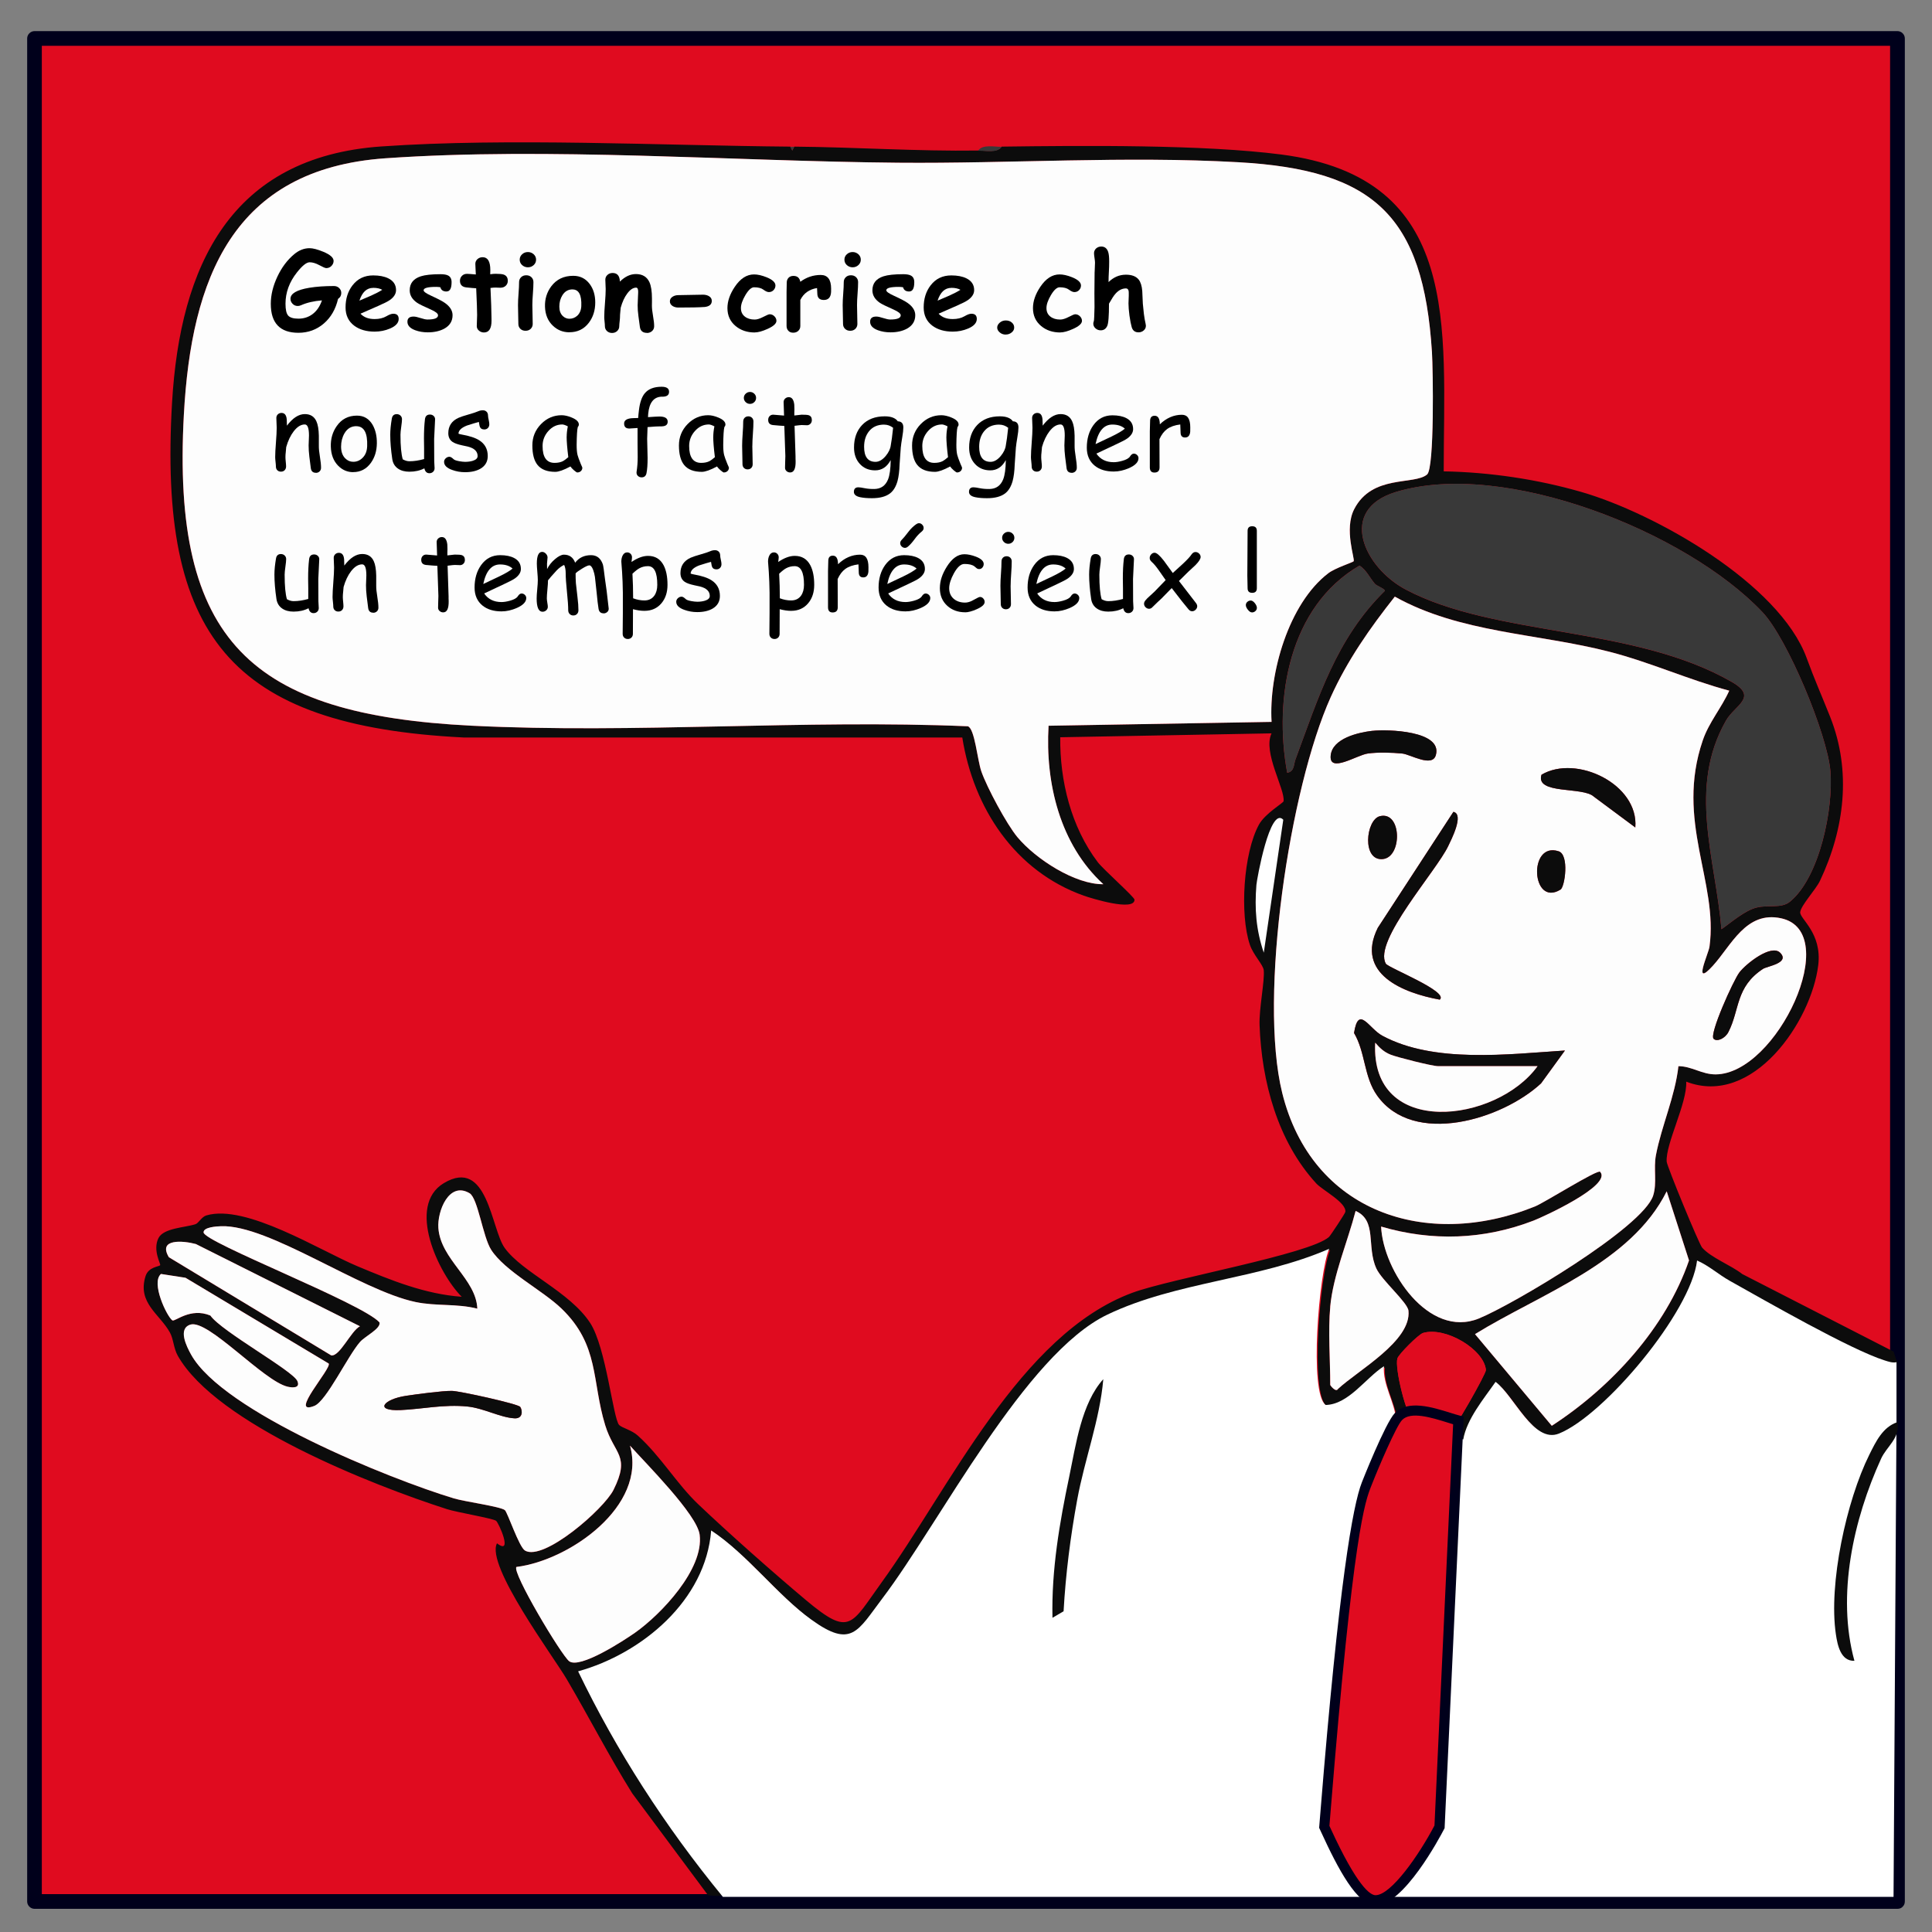 <?xml version="1.0" encoding="UTF-8"?>
<svg id="Calque_1" xmlns="http://www.w3.org/2000/svg" version="1.1" viewBox="0 0 431 431">
  <rect x="0" y="0" width="431" height="431" fill="#808080" stroke="none"/>
  <!-- Generator: Adobe Illustrator 29.8.1, SVG Export Plug-In . SVG Version: 2.1.1 Build 2)  -->
  <rect x="7.7" y="8.58" width="415.61" height="415.61" fill="#e00b1f"/>
  <path d="M423.3,422.55h-11.11c-4.35,0-8.7,0-13.05,0-5.73,0-11.46,0-17.19,0h-44.73c-8.8,0-17.6,0-26.4,0-9.39,0-18.78,0-28.17,0-9.86,0-19.73,0-29.59,0s-20.12,0-30.19,0-20.3,0-30.45,0-19.93,0-29.89,0h-28.99c-9.09,0-18.18,0-27.27,0-8.4,0-16.8,0-25.2,0-7.45,0-14.89,0-22.34,0H13.91c-1.84,0-3.69,0-5.53,0h-.69l1.64,1.64V40.54c0-5.03,0-10.06,0-15.09V8.58l-1.64,1.64h41.35c6.96,0,13.93,0,20.89,0h353.36l-1.64-1.64v62.24c0,7.95,0,15.89,0,23.84,0,8.8,0,17.6,0,26.4v303.12c0,2.11,3.29,2.12,3.29,0v-11.11c0-4.35,0-8.7,0-13.05,0-5.73,0-11.46,0-17.19,0-6.96,0-13.93,0-20.89v-23.84c0-8.8,0-17.6,0-26.4,0-9.39,0-18.78,0-28.17,0-9.86,0-19.73,0-29.59v-90.53c0-9.66,0-19.33,0-28.99V59.62c0-6.36,0-12.72,0-19.08V8.58c0-.89-.75-1.64-1.64-1.64h-11.11c-4.35,0-8.7,0-13.05,0h-146.08c-10.06,0-20.12,0-30.19,0H81.07c-7.45,0-14.89,0-22.34,0-6.36,0-12.72,0-19.08,0-5.03,0-10.06,0-15.09,0h-10.64c-1.84,0-3.69,0-5.53,0h-.69c-.89,0-1.64.75-1.64,1.64v415.61c0,.89.75,1.64,1.64,1.64h2.89c2.74,0,5.48,0,8.23,0h13.05c5.73,0,11.46,0,17.19,0,6.96,0,13.93,0,20.89,0,7.95,0,15.89,0,23.84,0h26.4c9.39,0,18.78,0,28.17,0,9.86,0,19.73,0,29.59,0s20.12,0,30.19,0h30.45c9.96,0,19.93,0,29.89,0,9.66,0,19.33,0,28.99,0,9.09,0,18.18,0,27.27,0,8.4,0,16.8,0,25.2,0,7.45,0,14.89,0,22.34,0,6.36,0,12.72,0,19.08,0h31.95c2.11,0,2.12-3.29,0-3.29Z" fill="#00001b"/>
  <path d="M311.63,316.85c-.22-3.69-3.03-7.8-2.67-11.81-4.14,2.66-7.85,8.51-13,8.65-3.74-2.64-1.52-29.5.78-34.84-15.58,6.82-34.12,7.33-49.46,14.67-18.42,8.82-37.4,46.43-50.18,63.27-5.57,7.35-6.88,11.27-15.84,4.82-7.63-5.48-14.34-14.62-22.39-19.93-1.21,15.65-15.47,27.47-29.68,31.43,8.56,17.75,19.31,34.48,32.29,49.31-.52.86-2.48.4-3.49.43l-16.94-22.77c-5.19-8.32-9.67-17.06-14.64-25.51-2.94-5.01-18.11-25.39-15.54-30.28,3.67,2.82.38-4.62-.21-5.03-.79-.55-8.77-1.89-10.94-2.59-16.59-5.33-51.41-18.99-60.05-34.21-.96-1.7-.95-3.73-1.77-5.21-2.29-4.13-7.31-6.59-5.43-12.57.66-2.08,3.02-2.09,3.26-2.44.18-.25-1.72-3.35-.38-6.04,1.13-2.26,5.94-2.34,8.25-3.1.71-.23,1.36-1.63,2.41-1.95,8.79-2.65,25.4,7.84,33.71,11.32,7.5,3.14,15.09,6.23,23.28,6.82-5.2-5.21-12.36-20.33-3.99-25.35,9.82-5.88,10.53,10.24,13.58,14.46,3.97,5.5,14.48,9.72,19.06,16.72,3.56,5.44,5.12,21.36,6.47,22.77.63.65,2.79,1.12,4.17,2.37,5.14,4.64,8.68,10.76,13.48,15.32,6.82,6.49,16.78,15.3,24.01,21.37,9.91,8.31,10.03,5.55,16.95-4.02,15.09-20.86,30.79-55.27,55.9-64.54,8.56-3.16,39.6-8.6,43.85-12.45.33-.3,3.59-5.24,3.64-5.57.33-2.07-5.1-4.86-6.47-6.35-8.63-9.38-12.21-22.76-12.66-35.34-.13-3.75,1.17-9.82.93-12.25-.12-1.21-2.33-3.4-3.09-5.66-2.3-6.81-1.45-20.49,2.03-26.83,1.35-2.45,5.43-4.82,5.48-5.19.4-2.63-4.69-10.91-2.68-15.15l-47.14.87c-.1,9.74,2.42,20,8.37,27.86,1.23,1.62,8.19,7.78,8.2,8.37.02,2.7-9.7-.32-11.31-.89-15.38-5.47-24.62-19.56-27.11-35.29h-111.27c-52.21-2.62-68.05-22.81-65.02-74.69,1.78-30.52,13.05-54.82,46.69-57.16,28.37-1.97,62.33-.21,91.24.04l.44.86.44-.86c13.65.12,27.42,1.06,41.02.87,1.65-.02,4.29.59,5.24-.87,17.96-.24,45.04-.49,62.39,1.76,40.45,5.24,36.21,38.49,36.23,70.68,10.26.19,20.9,1.76,30.74,4.61,16.33,4.72,44.14,20.38,50.23,37.04,1.76,4.82,3.37,8.42,5.23,13.1,4.83,12.14,3.21,25.04-2.27,36.61-.9,1.9-4.26,5.49-4.4,6.98s4.91,4.6,4.02,11.84c-1.54,12.59-14.63,31.71-29.45,25.97.24,4.78-4.63,13.87-4.36,17.85.07,1.03,7.22,18.4,7.91,19.18,2.01,2.27,6.49,3.94,8.95,5.89l33.75,17.3.87,2.61c-.97.18-1.75-.12-2.65-.4-7.59-2.39-26.71-13.37-34.59-17.78-2.48-1.39-4.64-3.37-7.26-4.51-1.35,11.5-20.71,34.56-30.82,38.61-5.67,2.27-10-8.46-14.13-11.54-2.57,3.7-6.45,8.32-7.21,12.85M323.86,323.03c-2.91-1.01-8.19-4.01-10.45-.89M318.36,105.85c1.66-1.4,1.32-23.48,1.08-27.28-1.92-30.44-12.94-40.67-43.16-42.37-25.36-1.43-50.8.33-75.96.11-36.61-.32-78.07-3.53-114.37-.99-34.09,2.39-43.29,26.9-44.94,57.17-2.76,50.66,14.98,66.96,64.19,69.41,36.4,1.81,74.16-1.44,110.71.13,1.54.51,2.12,7.54,3.01,10.08,1.24,3.56,5.63,11.75,8.04,14.65,4.12,4.94,12.91,10.59,19.17,10.5-9.69-8.87-12.97-22.59-12.22-35.35l49.75-.86c-.63-10.81,3.8-26.4,12.65-33.16,1.55-1.19,5.47-2.42,5.66-2.67.35-.47-2.19-7.12.12-11.62,4-7.8,13.38-5.3,16.26-7.74ZM384.03,207.3c2.24-1.56,5.15-4.15,7.82-4.83,2.6-.66,5.53.25,7.43-1.29,6.7-5.44,9.74-20.91,9.06-29.11-.67-8.18-9.55-29.56-15.14-35.48-16.95-17.95-57.7-34.21-81.84-26.82-12.98,3.97-7.14,16.78,2.25,21.76,19.97,10.58,50.91,8.03,72.76,20.62,5.93,3.42.63,5.15-1.33,8.61-8.54,14.99-2.37,30.66-1.01,46.55ZM306.67,130.19c-1.12-1.33-1.84-3.01-3.38-4.02-15.69,9.12-19.19,29.59-16.14,46.22,1.65-.27,1.43-1.84,1.84-2.95,5.12-13.76,9.07-26.94,19.95-37.63-.02-.51-1.84-1.08-2.28-1.62ZM385.77,154.07c-9.07-2.42-17.56-6.31-26.68-8.67-15.99-4.13-33.35-4.17-47.92-12.31-5.54,7-10.6,14.21-14.29,22.4-9.2,20.4-16.14,66.8-10.84,88.27,6.57,26.64,32.16,35.17,56.41,25.37,2.13-.86,13.96-8.33,14.52-7.73,2.78,3.02-12.89,10.14-14.85,10.89-11.08,4.27-22.6,4.68-34.01,1.33.45,9.88,10.65,25.04,21.8,20.51,7.51-3.05,36.65-20.31,38.9-27.44.9-2.84.05-6,.61-8.99,1.23-6.52,4.27-13.14,5.02-19.86,2.97,0,5.23,1.84,8.29,1.83,13.67-.05,28.54-31.79,14.63-34.82-7.85-1.71-11.12,6.06-15.23,10.58-4.65,5.11-.98-2.7-.76-4.25,1.98-14.47-7.66-27.98-1.5-46.02,1.38-4.03,4.2-7.28,5.91-11.1ZM117.12,345.91c4.16,2.48,17.61-9.23,19.76-13.53,3.86-7.71.17-7.84-1.85-14.42-3.04-9.91-1.26-17.85-9.75-26.03-4.24-4.09-12.6-8.31-15.69-13.11-1.87-2.9-2.96-11.52-4.82-12.62-4.6-2.73-7.23,4.04-6.96,7.76.5,7.06,8.43,11.36,8.69,17.99-4.58-1.17-9.17-.52-13.78-1.48-12.4-2.6-32.7-17.29-43.38-16.91-1.01.04-3.95.2-3.91,1.38.07,2.2,35.38,15.77,39.25,20.08.33,1.38-3.23,3.08-4.35,4.36-2.75,3.13-7.49,13.19-10.18,14.26-5.91,2.35,3.92-8.41,3.19-9.45l-31.94-19.13-5.47-.85c-2.3,1.95,1.31,9.48,2.53,10.35.57.4,3.98-2.96,8.49-1.07,2.45,3.52,18.45,12.31,19.41,14.62.67,1.6-1.05,1.5-2.13,1.26-5.38-1.2-17.8-15.14-21.75-13.86-2.86.92-.81,4.92.15,6.66,7.09,12.81,44.46,27.83,58.65,32.11,2.38.72,10.32,1.8,11.36,2.61.6.47,3.15,8.22,4.5,9.03ZM371.82,265.78c-7.98,16.02-28.14,22.83-42.76,31.85l17.13,20.45c13.23-8.59,25.44-21.85,30.61-36.89l-4.97-15.4ZM296.75,291.52c-.5,5.34,0,11.93,0,17.45,0,.1,1.27,1.74,1.73.88,4.51-4.18,16.41-10.71,15.72-17.45-.19-1.86-5.95-6.75-7.17-9.43-2.24-4.91.24-10.68-4.62-12.83-1.77,6.83-5.01,14.32-5.67,21.38ZM37.68,280.48l36.2,21.89c1.9.34,4.42-5.48,6.42-6.49l-36.61-18.35c-2.84-.76-8.56-1.26-6.01,2.96ZM317.44,297.37c-.98.29-5.44,4.73-5.71,5.69-.62,2.16,1.98,12.88,3.72,14.27.55.44,7.43,2.54,7.83,2.45.8-.19,8.28-13.34,8.2-14.16-.41-4.58-9.03-9.75-14.05-8.25ZM115.22,349.56c-1.1,1.11,10.02,19.71,11.76,21.03,2.37,1.79,12.15-4.57,14.7-6.36,5.77-4.07,15.4-14.16,14.41-21.86-.58-4.52-12.05-15.95-15.54-19.87,3.81,13.49-13.53,25.6-25.32,27.06Z" fill="#0c0c0c"/>
  <path d="M223.44,32.75c-.95,1.47-3.59.85-5.24.87.95-1.47,3.59-.85,5.24-.87Z" fill="#393939"/>
  <path d="M176.31,32.75c.29,0,.58,0,.87,0l-.44.86-.44-.86Z" fill="#393939"/>
  <path d="M318.36,105.85c-2.88,2.43-12.26-.07-16.26,7.74-2.31,4.5.23,11.15-.12,11.62-.19.25-4.1,1.48-5.66,2.67-8.85,6.77-13.29,22.36-12.65,33.16l-49.75.86c-.75,12.77,2.53,26.49,12.22,35.35-6.26.09-15.05-5.56-19.17-10.5-2.41-2.9-6.8-11.09-8.04-14.65-.89-2.54-1.47-9.57-3.01-10.08-36.55-1.56-74.31,1.69-110.71-.13-49.21-2.45-66.95-18.75-64.19-69.41,1.65-30.26,10.85-54.78,44.94-57.17,36.3-2.54,77.77.67,114.37.99,25.16.22,50.6-1.54,75.96-.11,30.22,1.7,41.24,11.93,43.16,42.37.24,3.79.59,25.87-1.08,27.28Z" fill="#fdfdfd"/>
  <path d="M385.77,154.07c-1.71,3.82-4.54,7.07-5.91,11.1-6.16,18.03,3.49,31.55,1.5,46.02-.21,1.55-3.88,9.36.76,4.25,4.11-4.52,7.39-12.29,15.23-10.58,13.91,3.02-.96,34.77-14.63,34.82-3.07.01-5.32-1.83-8.29-1.83-.74,6.72-3.78,13.35-5.02,19.86-.57,2.99.28,6.14-.61,8.99-2.25,7.14-31.39,24.39-38.9,27.44-11.16,4.54-21.36-10.62-21.8-20.51,11.41,3.35,22.94,2.94,34.01-1.33,1.96-.75,17.63-7.87,14.85-10.89-.56-.61-12.39,6.87-14.52,7.73-24.25,9.79-49.85,1.27-56.41-25.37-5.29-21.47,1.64-67.87,10.84-88.27,3.7-8.19,8.75-15.4,14.29-22.4,14.56,8.14,31.92,8.18,47.92,12.31,9.12,2.35,17.61,6.24,26.68,8.67ZM306.16,163.04c-3.14.37-8.97,1.68-9.3,5.56-.33,3.94,5.84-.15,8.26-.49,2.27-.32,5.4-.23,7.71,0,1.82.18,6.68,3.19,7.49.35,1.55-5.47-10.91-5.79-14.15-5.41ZM364.82,184.6c.8-9.65-13.17-16.37-20.93-11.77-1.41,4.49,9.24,2.59,11.68,4.89l9.26,6.88ZM309.16,214.98c-2.9-4.98,11.31-20.68,13.94-26.28.58-1.23,3.62-7.06,1.13-7.58l-16.87,25.88c-5.08,10.25,5.66,14.53,13.83,16.01,2.11-1.81-11.48-7.09-12.03-8.02ZM307.83,182.08c-3.16.79-4.05,10.08.69,9.56,4.35-.48,4.19-10.77-.69-9.56ZM348.13,198.45c.96-.59,1.99-7.75-.42-8.54-6.85-2.24-6.09,12.56.42,8.54ZM397.12,212.54c-1.98-2.02-7.67,2.49-9.11,4.42-1.34,1.79-6.75,13.76-5.73,14.77.77.76,2.57-.09,3.3-1.5,2.56-4.97,1.56-10.05,7.73-14.1.9-.59,6.08-1.29,3.81-3.6ZM349.11,234.36c-12.62.82-29.25,2.91-40.76-3.31-2.99-1.62-5.29-6.95-6.29-.6,2.58,4.36,2.17,9.77,5.15,13.95,8.14,11.42,27.89,5.33,36.57-2.71l5.32-7.32Z" fill="#fdfdfd"/>
  <path d="M117.12,345.91c-1.35-.8-3.9-8.56-4.5-9.03-1.03-.81-8.97-1.89-11.36-2.61-14.19-4.28-51.56-19.3-58.65-32.11-.96-1.74-3.01-5.74-.15-6.66,3.95-1.27,16.37,12.66,21.75,13.86,1.09.24,2.8.34,2.13-1.26-.96-2.31-16.96-11.1-19.41-14.62-4.5-1.88-7.92,1.47-8.49,1.07-1.22-.87-4.83-8.4-2.53-10.35l5.47.85,31.94,19.13c.74,1.03-9.1,11.8-3.19,9.45,2.69-1.07,7.43-11.13,10.18-14.26,1.12-1.28,4.69-2.98,4.35-4.36-3.87-4.31-39.18-17.88-39.25-20.08-.04-1.18,2.9-1.35,3.91-1.38,10.68-.38,30.98,14.31,43.38,16.91,4.61.97,9.2.31,13.78,1.48-.26-6.63-8.18-10.93-8.69-17.99-.27-3.72,2.36-10.49,6.96-7.76,1.86,1.1,2.96,9.72,4.82,12.62,3.09,4.8,11.45,9.02,15.69,13.11,8.49,8.18,6.71,16.13,9.75,26.03,2.02,6.58,5.7,6.7,1.85,14.42-2.15,4.3-15.6,16.01-19.76,13.53ZM116.04,313.84c-.43-.65-13.48-3.53-15.22-3.56-2.11-.03-7.87.75-10.24,1.1-5.01.75-7.2,3.44-1.22,3.18,4.85-.21,9.68-1.33,14.95-.79,3.61.37,7.28,2.46,10.48,2.63,1.88.1,1.82-1.72,1.26-2.57Z" fill="#fdfdfd"/>
  <path d="M384.03,207.3c-1.36-15.89-7.53-31.56,1.01-46.55,1.97-3.45,7.26-5.19,1.33-8.61-21.85-12.6-52.78-10.04-72.76-20.62-9.39-4.98-15.23-17.79-2.25-21.76,24.15-7.39,64.89,8.87,81.84,26.82,5.59,5.92,14.46,27.3,15.14,35.48.68,8.2-2.36,23.67-9.06,29.11-1.9,1.54-4.83.64-7.43,1.29-2.67.68-5.58,3.27-7.82,4.83Z" fill="#393939"/>
  <path d="M371.82,265.78l4.97,15.4c-5.17,15.04-17.38,28.3-30.61,36.89l-17.13-20.45c14.62-9.02,34.78-15.83,42.76-31.85Z" fill="#fdfdfd"/>
  <path d="M115.22,349.56c11.8-1.46,29.14-13.56,25.32-27.06,3.49,3.92,14.96,15.34,15.54,19.87.99,7.69-8.63,17.79-14.41,21.86-2.55,1.79-12.33,8.16-14.7,6.36-1.74-1.31-12.86-19.91-11.76-21.03Z" fill="#fdfdfd"/>
  <path d="M296.75,291.52c.65-7.06,3.9-14.54,5.67-21.38,4.86,2.15,2.38,7.93,4.62,12.83,1.22,2.68,6.98,7.57,7.17,9.43.68,6.75-11.22,13.27-15.72,17.45-.46.86-1.73-.79-1.73-.88,0-5.52-.5-12.11,0-17.45Z" fill="#fdfdfd"/>
  <path d="M306.67,130.19c.45.53,2.27,1.1,2.28,1.62-10.88,10.69-14.84,23.87-19.95,37.63-.41,1.11-.2,2.68-1.84,2.95-3.05-16.63.44-37.11,16.14-46.22,1.53,1.02,2.26,2.69,3.38,4.02Z" fill="#393939"/>
  <path d="M317.44,297.37c5.02-1.51,13.64,3.67,14.05,8.25.07.81-7.41,13.97-8.2,14.16-.4.09-7.28-2.01-7.83-2.45-1.74-1.39-4.34-12.11-3.72-14.27.27-.95,4.73-5.39,5.71-5.69Z" fill="#e00b1f"/>
  <path d="M37.68,280.48c-2.54-4.22,3.17-3.72,6.01-2.96l36.61,18.35c-1.99,1.01-4.52,6.83-6.42,6.49l-36.2-21.89Z" fill="#fdfdfd"/>
  <path d="M349.11,234.36l-5.32,7.32c-8.68,8.05-28.43,14.14-36.57,2.71-2.98-4.18-2.58-9.6-5.15-13.95.99-6.35,3.29-1.02,6.29.6,11.51,6.23,28.14,4.13,40.76,3.31ZM343.01,237.84h-22.25c-1.23,0-9.01-1.96-10.53-2.56s-2.41-1.49-3.44-2.67c-1.13,21.43,27.07,17.94,36.22,5.23Z" fill="#0c0c0c"/>
  <path d="M309.16,214.98c.55.94,14.13,6.22,12.03,8.02-8.17-1.48-18.91-5.75-13.83-16.01l16.87-25.88c2.49.52-.55,6.34-1.13,7.58-2.63,5.6-16.84,21.3-13.94,26.28Z" fill="#0c0c0c"/>
  <path d="M306.16,163.04c3.25-.38,15.7-.06,14.15,5.41-.8,2.84-5.67-.17-7.49-.35-2.31-.23-5.44-.32-7.71,0-2.42.34-8.59,4.44-8.26.49.33-3.88,6.16-5.19,9.3-5.56Z" fill="#0c0c0c"/>
  <path d="M364.82,184.6l-9.26-6.88c-2.44-2.3-13.09-.4-11.68-4.89,7.77-4.6,21.73,2.12,20.93,11.77Z" fill="#0c0c0c"/>
  <path d="M397.12,212.54c2.27,2.31-2.9,3-3.81,3.6-6.17,4.05-5.17,9.13-7.73,14.1-.72,1.4-2.53,2.26-3.3,1.5-1.02-1.01,4.39-12.98,5.73-14.77,1.43-1.92,7.12-6.43,9.11-4.42Z" fill="#0c0c0c"/>
  <path d="M307.83,182.08c4.89-1.22,5.04,9.08.69,9.56-4.75.52-3.85-8.77-.69-9.56Z" fill="#0c0c0c"/>
  <path d="M348.13,198.45c-6.52,4.02-7.27-10.78-.42-8.54,2.42.79,1.39,7.95.42,8.54Z" fill="#0c0c0c"/>
  <path d="M116.04,313.84c.57.85.62,2.67-1.26,2.57-3.19-.18-6.87-2.26-10.48-2.63-5.27-.54-10.09.58-14.95.79-5.98.26-3.79-2.43,1.22-3.18,2.37-.36,8.12-1.13,10.24-1.1,1.74.02,14.79,2.91,15.22,3.56Z" fill="#0c0c0c"/>
  <path d="M343.01,237.84c-9.16,12.7-37.35,16.2-36.22-5.23,1.02,1.18,1.94,2.07,3.44,2.67s9.3,2.56,10.53,2.56h22.25Z" fill="#fdfdfd"/>
  <path d="M311.41,316.59c-.22-3.69-3.03-7.8-2.67-11.81-4.14,2.66-7.85,8.51-13,8.65-3.74-2.64-1.52-29.5.78-34.84-15.58,6.82-34.12,7.33-49.46,14.67-18.42,8.82-37.4,46.43-50.18,63.27-5.57,7.35-6.88,11.27-15.84,4.82-7.63-5.48-14.34-14.62-22.39-19.93-1.21,15.65-15.47,27.47-29.68,31.43,8.56,17.75,19.31,34.48,32.29,50.31h261.16l.66-106.17v-13.1c-.96.18-1.74-.12-2.64-.4-7.59-2.39-26.71-13.37-34.59-17.78-2.48-1.39-4.64-3.37-7.26-4.51-1.35,11.5-20.71,34.56-30.82,38.61-5.67,2.27-10-8.46-14.13-11.54-2.57,3.7-6.45,8.32-7.21,12.85" fill="#fff"/>
  <path d="M413.69,370.5c-3.07.12-3.78-3.54-4.13-5.9-1.68-11.28,2.36-29.83,7.46-40.08,1.44-2.89,2.99-6.18,6.26-7.26.68,3.54-2.38,5.39-3.63,8.14-6.18,13.54-9.97,30.48-5.96,45.09Z" fill="#0c0c0c"/>
  <path d="M234.79,360.9c-.24-10.66,1.58-21.22,3.76-31.58,1.47-7.02,2.7-16.24,7.58-21.65-.78,9.09-4.16,17.84-5.82,26.89-1.51,8.22-2.57,16.53-3.04,24.89l-2.47,1.45Z" fill="#0c0c0c"/>
  <path d="M286.28,182.87c-2.98-3.14-5.9,13.35-5.99,14.51-.44,5.36-.08,10.08,1.64,15.15l4.35-29.66Z" fill="#fff"/>
  <g>
    <path d="M75.41,66.69c-.53,2.28-1.58,4.11-3.17,5.48-1.61,1.38-3.5,2.07-5.67,2.07-2.05,0-3.59-.54-4.62-1.62-1.03-1.08-1.54-2.69-1.54-4.85,0-1.96.49-3.97,1.46-6.04s2.22-3.73,3.75-5.01c1.07-.9,2.22-1.35,3.45-1.35.75,0,1.77.27,3.06.8,1.53.64,2.29,1.31,2.29,2.04,0,.41-.16.78-.47,1.11-.32.33-.71.49-1.17.49-.23,0-.74-.22-1.53-.65-.79-.43-1.52-.65-2.17-.65-.7,0-1.63.74-2.81,2.23-1.72,2.16-2.58,4.5-2.58,7.02,0,1.28.19,2.15.57,2.61.4.48,1.18.72,2.33.72s2.22-.33,3.12-1c.95-.71,1.65-1.73,2.11-3.08-1.79.14-3.35.5-4.68,1.09-.24.11-.48.16-.72.16-.48,0-.88-.18-1.19-.53-.29-.31-.43-.67-.43-1.07,0-1.17,1.4-1.99,4.19-2.46,1.58-.26,3.41-.39,5.51-.39.46,0,.85.15,1.16.45s.47.67.47,1.1c0,.56-.23.99-.69,1.3Z"/>
    <path d="M83.57,73.98c-1.84,0-3.35-.44-4.53-1.31-1.3-.97-1.95-2.33-1.95-4.08,0-1.94.51-3.58,1.54-4.92,1.14-1.49,2.68-2.23,4.62-2.23,1.34,0,2.46.21,3.35.64,1.17.57,1.75,1.45,1.75,2.64,0,.84-.48,1.59-1.42,2.24-.43.3-1.3.74-2.61,1.31l-3.9,1.71c.37.4.82.7,1.34.9.53.2,1.13.3,1.81.3,1.03,0,1.91-.21,2.63-.63.64-.38,1.15-.56,1.54-.56.8,0,1.2.39,1.2,1.16,0,.87-.64,1.59-1.93,2.14-1.08.46-2.23.69-3.44.69ZM83.25,64.22c-.72,0-1.33.24-1.84.71-.51.48-.92,1.19-1.23,2.14.87-.38,1.74-.75,2.61-1.12,1.04-.47,1.87-.9,2.49-1.3-.52-.29-1.19-.44-2.03-.44Z"/>
    <path d="M99.62,65.03c-.76,0-1.22-.32-1.38-.95-.31-.05-.63-.08-.95-.08-1.86,0-2.79.25-2.79.76,0,.3.56.7,1.68,1.21,1.53.7,2.56,1.24,3.1,1.63,1.12.8,1.68,1.71,1.68,2.72,0,1.32-.62,2.32-1.85,3-1,.54-2.22.82-3.67.82-1.03,0-1.96-.16-2.81-.47-1.16-.43-1.74-1.06-1.74-1.9,0-.77.46-1.15,1.38-1.15.35,0,.87.11,1.54.33.67.22,1.19.33,1.55.33,1.57,0,2.35-.31,2.36-.94,0-.39-.54-.82-1.63-1.3-1.59-.7-2.61-1.2-3.06-1.51-1.09-.76-1.63-1.68-1.63-2.77,0-1.54.82-2.58,2.47-3.12.96-.31,2.43-.47,4.4-.47.77,0,1.34.1,1.71.3.51.27.76.76.76,1.48,0,1.38-.37,2.07-1.12,2.07Z"/>
    <path d="M111.66,64.19c-.16,0-.35,0-.57-.02-.22-.01-.41-.02-.57-.02-.32,0-.68.03-1.1.09.14,3.1.21,5.12.21,6.07,0,.1,0,.29.01.56,0,.27.01.49.01.66,0,1.76-.56,2.64-1.68,2.64-.42,0-.79-.13-1.1-.39-.34-.28-.51-.62-.51-1.03,0-.28.01-.69.04-1.24s.04-.97.04-1.24c0-.93-.07-2.91-.21-5.96-.48-.02-1.2-.09-2.17-.19-.97-.1-1.45-.6-1.45-1.49,0-.43.15-.79.44-1.09s.67-.45,1.13-.45c.29,0,.94.05,1.97.14,0-.25-.03-.65-.06-1.22-.03-.49-.05-.87-.05-1.14,0-.43.16-.79.48-1.07.32-.28.7-.42,1.15-.42,1.14,0,1.71.95,1.71,2.86l-.02.94c.48-.07.87-.1,1.17-.1.89,0,1.49.06,1.82.17.62.21.93.68.93,1.4,0,.44-.15.8-.45,1.09-.3.29-.68.44-1.15.44Z"/>
    <path d="M118.76,68.06c0,.44.01,1.14.04,2.1.03.97.04,1.67.04,2.1s-.15.81-.45,1.1c-.3.29-.68.43-1.15.43s-.85-.14-1.15-.43c-.3-.29-.45-.65-.45-1.1s-.01-1.14-.04-2.1c-.03-.97-.04-1.67-.04-2.1,0-.68.04-1.54.12-2.56s.12-1.88.12-2.56c0-.44.15-.81.45-1.1.3-.29.68-.43,1.15-.43s.85.14,1.15.43c.3.29.45.65.45,1.1,0,.68-.04,1.54-.12,2.56s-.12,1.88-.12,2.56ZM117.77,59.63c-.49,0-.92-.16-1.29-.49-.36-.33-.54-.73-.54-1.21s.18-.88.54-1.21c.36-.33.79-.49,1.29-.49s.92.17,1.28.49c.36.33.54.73.54,1.21s-.18.88-.54,1.21c-.36.33-.79.49-1.28.49Z"/>
    <path d="M127.03,74.13c-1.43,0-2.66-.49-3.68-1.46-1.13-1.07-1.72-2.49-1.77-4.27-.05-1.69.41-3.2,1.4-4.53,1.17-1.56,2.81-2.34,4.9-2.34,1.54,0,2.77.61,3.68,1.84.82,1.1,1.23,2.47,1.23,4.1,0,1.78-.48,3.29-1.44,4.55-1.07,1.4-2.51,2.1-4.32,2.1ZM127.72,64.56c-.95,0-1.7.42-2.25,1.29-.46.73-.69,1.58-.69,2.55,0,.92.26,1.62.79,2.12.42.39.9.59,1.46.59.67,0,1.25-.23,1.75-.68.56-.53.86-1.25.9-2.15.1-2.47-.55-3.71-1.96-3.71Z"/>
    <path d="M144.33,74.26c-.95,0-1.48-.46-1.59-1.39-.11-.79-.22-1.58-.32-2.38-.12-.84-.17-1.64-.17-2.38,0-.2.01-.54.04-1.02.03-.48.04-.82.04-1.02,0-.05,0-.19.02-.41.02-.22.02-.4.02-.54,0-.64-.15-.95-.46-.95-.66,0-1.31.42-1.95,1.27-.64.84-1.13,1.91-1.49,3.21-.01.26-.05.6-.1,1.04-.04.35-.06.7-.06,1.04,0,.22-.03.55-.08,1-.05.44-.08.78-.08,1,0,.45-.15.82-.46,1.11-.3.29-.69.44-1.15.44s-.85-.15-1.15-.44-.45-.66-.45-1.11c0-.22-.02-.55-.07-.99-.05-.44-.07-.77-.07-.99,0-.75.05-1.79.16-3.12.11-1.33.16-2.38.16-3.13,0-.23-.01-.58-.04-1.05-.03-.46-.04-.81-.04-1.04,0-.44.16-.8.47-1.08.31-.29.7-.43,1.15-.43,1.01,0,1.55.6,1.62,1.8v.13c1.14-1.13,2.33-1.69,3.58-1.69,1.46,0,2.47.61,3.02,1.82.37.81.56,2.03.56,3.64v.82c0,.35-.01.6-.01.75,0,.6.08,1.37.25,2.31s.25,1.71.25,2.3c0,.43-.15.79-.46,1.07s-.69.43-1.15.43Z"/>
    <path d="M157.03,68.49c-1.07.08-2.96.12-5.69.12-.48,0-.9-.11-1.26-.32-.42-.26-.64-.61-.64-1.06s.21-.8.64-1.06c.36-.22.78-.33,1.26-.33.61,0,1.52-.02,2.74-.05s2.13-.05,2.75-.05c.48,0,.9.1,1.26.29.46.25.7.61.7,1.09,0,.83-.59,1.29-1.76,1.38Z"/>
    <path d="M168.37,74.17c-1.7,0-3.12-.48-4.27-1.44-1.21-1.01-1.82-2.34-1.82-4,0-1.53.54-3.1,1.63-4.73,1.24-1.85,2.67-2.78,4.31-2.78.8,0,1.74.21,2.81.64,1.3.53,1.96,1.14,1.96,1.83,0,.38-.13.71-.39,1-.28.31-.64.47-1.08.47-.33,0-.73-.18-1.2-.53-.47-.36-1.17-.54-2.1-.54-.59,0-1.24.58-1.93,1.74-.66,1.12-1,2.08-1,2.9s.29,1.44.88,1.9c.56.44,1.29.66,2.2.66.52,0,1.15-.2,1.9-.59.75-.39,1.22-.59,1.42-.59.42,0,.77.15,1.07.45.3.3.45.64.45,1.02,0,.6-.66,1.2-1.97,1.79-1.17.53-2.13.79-2.87.79Z"/>
    <path d="M185.4,65.16c-.07,1.17-.61,1.76-1.61,1.76s-1.46-.5-1.46-1.5l-.06-1.16c-1.74.28-2.98,1.16-3.73,2.66v5.78c.01.44-.14.8-.44,1.09-.3.29-.68.43-1.15.43s-.85-.15-1.11-.46c-.25-.28-.37-.63-.37-1.06v-7.53c0-.24,0-.59.02-1.06.02-.47.02-.83.02-1.06,0-.43.13-.79.39-1.07s.63-.43,1.11-.43c.86,0,1.37.44,1.53,1.31,1.37-1.01,2.88-1.52,4.55-1.52,1.54,0,2.32,1.02,2.32,3.06,0,.39,0,.65-.01.77Z"/>
    <path d="M191.19,68.06c0,.44.01,1.14.04,2.1.03.97.04,1.67.04,2.1s-.15.81-.45,1.1c-.3.29-.68.43-1.15.43s-.85-.14-1.15-.43c-.3-.29-.45-.65-.45-1.1s-.01-1.14-.04-2.1c-.03-.97-.04-1.67-.04-2.1,0-.68.04-1.54.12-2.56s.12-1.88.12-2.56c0-.44.15-.81.45-1.1.3-.29.68-.43,1.15-.43s.85.14,1.15.43c.3.29.45.65.45,1.1,0,.68-.04,1.54-.12,2.56s-.12,1.88-.12,2.56ZM190.21,59.63c-.49,0-.92-.16-1.29-.49-.36-.33-.54-.73-.54-1.21s.18-.88.54-1.21c.36-.33.79-.49,1.29-.49s.92.17,1.28.49c.36.33.54.73.54,1.21s-.18.88-.54,1.21c-.36.33-.79.49-1.28.49Z"/>
    <path d="M202.84,65.03c-.76,0-1.22-.32-1.38-.95-.31-.05-.63-.08-.95-.08-1.86,0-2.79.25-2.79.76,0,.3.56.7,1.68,1.21,1.53.7,2.56,1.24,3.1,1.63,1.12.8,1.68,1.71,1.68,2.72,0,1.32-.62,2.32-1.85,3-1,.54-2.22.82-3.67.82-1.03,0-1.96-.16-2.81-.47-1.16-.43-1.74-1.06-1.74-1.9,0-.77.46-1.15,1.38-1.15.35,0,.87.11,1.54.33.67.22,1.19.33,1.55.33,1.57,0,2.35-.31,2.36-.94,0-.39-.54-.82-1.63-1.3-1.59-.7-2.61-1.2-3.06-1.51-1.09-.76-1.63-1.68-1.63-2.77,0-1.54.82-2.58,2.47-3.12.96-.31,2.43-.47,4.4-.47.77,0,1.34.1,1.71.3.51.27.76.76.76,1.48,0,1.38-.37,2.07-1.12,2.07Z"/>
    <path d="M212.54,73.98c-1.84,0-3.35-.44-4.53-1.31-1.3-.97-1.95-2.33-1.95-4.08,0-1.94.51-3.58,1.54-4.92,1.14-1.49,2.68-2.23,4.62-2.23,1.34,0,2.46.21,3.35.64,1.17.57,1.75,1.45,1.75,2.64,0,.84-.48,1.59-1.42,2.24-.43.3-1.3.74-2.61,1.31l-3.9,1.71c.37.4.82.7,1.34.9.53.2,1.13.3,1.81.3,1.03,0,1.91-.21,2.63-.63.64-.38,1.15-.56,1.54-.56.8,0,1.2.39,1.2,1.16,0,.87-.64,1.59-1.93,2.14-1.08.46-2.23.69-3.44.69ZM212.23,64.22c-.72,0-1.33.24-1.84.71-.51.48-.92,1.19-1.23,2.14.87-.38,1.74-.75,2.61-1.12,1.04-.47,1.87-.9,2.49-1.3-.52-.29-1.19-.44-2.03-.44Z"/>
    <path d="M224.37,74.64c-.52,0-.97-.16-1.34-.48-.38-.32-.57-.68-.57-1.08s.19-.77.57-1.1.83-.49,1.34-.49c.55,0,1,.15,1.35.46.36.31.53.68.53,1.13,0,.41-.18.77-.56,1.08-.37.31-.81.47-1.33.47Z"/>
    <path d="M236.53,74.17c-1.7,0-3.12-.48-4.27-1.44-1.21-1.01-1.82-2.34-1.82-4,0-1.53.54-3.1,1.63-4.73,1.24-1.85,2.67-2.78,4.31-2.78.8,0,1.74.21,2.81.64,1.3.53,1.96,1.14,1.96,1.83,0,.38-.13.71-.39,1-.28.31-.64.47-1.08.47-.33,0-.73-.18-1.2-.53-.47-.36-1.17-.54-2.1-.54-.59,0-1.24.58-1.93,1.74-.66,1.12-1,2.08-1,2.9s.29,1.44.88,1.9c.56.44,1.29.66,2.2.66.52,0,1.15-.2,1.9-.59.75-.39,1.22-.59,1.42-.59.42,0,.77.15,1.07.45.3.3.45.64.45,1.02,0,.6-.66,1.2-1.97,1.79-1.17.53-2.13.79-2.87.79Z"/>
    <path d="M247.3,62.93c.56-.55,1.17-.96,1.81-1.24.64-.27,1.33-.41,2.07-.41,1.32,0,2.27.37,2.85,1.1.43.55.7,1.4.79,2.54.04.94.08,1.89.13,2.84.12,1.23.2,1.98.23,2.25.11.85.24,1.59.39,2.23.04.16.06.3.06.42,0,.43-.16.78-.49,1.06-.33.28-.71.42-1.15.42-.78,0-1.29-.38-1.52-1.15-.18-.62-.35-1.5-.51-2.62-.14-1.08-.21-1.97-.21-2.67,0-.19,0-.48.03-.87.02-.39.03-.68.03-.87,0-.57,0-.9-.02-.99-.07-.42-.27-.63-.6-.63-.86,0-1.63.39-2.33,1.17-.36.39-.84,1.13-1.46,2.23,0,2.77-.13,4.45-.41,5.01-.3.63-.78.94-1.44.94-.43,0-.82-.14-1.15-.43s-.5-.64-.5-1.06c0-.15.04-.35.13-.61.05-.17.1-1.2.14-3.1-.04-1.54-.03-4.1.02-7.69l.02-.38c.05-.9.07-1.51.07-1.82,0-.24-.04-.59-.11-1.05s-.11-.81-.11-1.05c0-.44.16-.79.47-1.08.32-.28.7-.42,1.15-.42.76,0,1.28.41,1.54,1.22.15.46.22,1.17.22,2.12,0,.77-.02,1.54-.07,2.33-.05.75-.07,1.49-.07,2.23Z"/>
    <path d="M70.45,105.47c-.66,0-1.04-.36-1.12-1.08l-.32-2.52c-.11-.9-.16-1.74-.16-2.52,0-.21.01-.58.04-1.09.03-.51.04-.88.04-1.09,0-1.66-.31-2.48-.93-2.48-.87,0-1.69.51-2.48,1.53-.71.93-1.27,2.1-1.67,3.52-.02.3-.05.67-.1,1.13-.05.38-.07.75-.07,1.12,0,.23.02.58.07,1.04.05.46.07.8.07,1.03,0,.34-.11.62-.32.84-.21.21-.48.32-.82.32s-.61-.11-.82-.32c-.21-.21-.31-.49-.31-.84,0-.23-.03-.58-.08-1.03-.05-.46-.08-.8-.08-1.04,0-.79.06-1.88.17-3.28.11-1.4.17-2.49.17-3.28,0-.25-.01-.61-.04-1.09-.03-.48-.04-.85-.04-1.09,0-.33.11-.6.33-.81.22-.21.49-.32.82-.32.71,0,1.1.5,1.17,1.49l.04,1.35c1.3-1.72,2.63-2.58,4-2.58,1.23,0,2.1.54,2.58,1.62.33.72.51,1.79.54,3.2v2.23c-.01.64.07,1.46.24,2.47.17,1.01.25,1.83.25,2.45,0,.34-.11.61-.33.82-.22.21-.5.32-.83.32Z"/>
    <path d="M78.79,105.33c-1.3,0-2.41-.48-3.35-1.43-1.04-1.06-1.59-2.48-1.64-4.27-.05-1.73.39-3.26,1.32-4.58,1.08-1.56,2.59-2.33,4.52-2.33,1.54,0,2.71.7,3.51,2.1.63,1.13.94,2.5.92,4.09-.02,1.7-.47,3.15-1.34,4.36-.99,1.36-2.3,2.05-3.93,2.05ZM79.49,95.07c-1.13,0-2.02.53-2.65,1.61-.5.87-.75,1.86-.75,2.97s.31,1.98.92,2.6c.51.51,1.11.77,1.79.77.8,0,1.49-.29,2.07-.87.66-.64,1-1.51,1.04-2.61.11-2.97-.7-4.45-2.42-4.46Z"/>
    <path d="M96.85,97.94c0,.55,0,1.38.01,2.48,0,1.1.01,1.93.01,2.48,0,.17.01.42.04.77.03.35.04.6.04.77,0,.33-.11.6-.33.81-.22.21-.5.32-.82.32-.59,0-.97-.36-1.13-1.09-.97.5-2.08.75-3.34.75-1.01,0-1.85-.22-2.51-.67-.73-.49-1.17-1.21-1.31-2.15-.3-2.03-.45-3.84-.45-5.43,0-1.05.12-2.25.35-3.59.11-.67.48-1,1.1-1,.33,0,.61.11.83.32.22.21.34.48.34.81,0,.35-.06.92-.17,1.69-.11.77-.17,1.36-.17,1.77,0,1.28.04,2.38.13,3.29s.21,1.64.38,2.2c.25.14.51.24.75.32.25.07.49.11.73.11,1.04,0,2.13-.17,3.28-.49v-2.33s-.03-2.23-.03-2.23c0-1.66.07-3.09.22-4.31.08-.71.46-1.06,1.12-1.06.33,0,.61.11.83.32.22.21.33.48.31.8l-.21,4.35Z"/>
    <path d="M108.02,95.8c-.42,0-.72-.14-.89-.43-.12-.2-.22-.61-.3-1.24-.58.15-1.47.41-2.67.8-1.24.49-1.87,1.1-1.88,1.82.23.08.46.15.68.18,1.78.31,3.1.75,3.96,1.3,1.26.8,1.89,1.97,1.89,3.5,0,1.25-.54,2.19-1.63,2.83-.9.52-2.05.78-3.43.78-1.01,0-1.98-.17-2.9-.51-1.19-.43-1.78-1.03-1.78-1.79,0-.31.12-.58.37-.8.24-.23.52-.34.83-.34.24,0,.55.18.93.55.19.18.6.32,1.25.44.52.09.95.14,1.31.14.65,0,1.22-.08,1.71-.23.72-.22,1.08-.58,1.08-1.06,0-1.04-.73-1.75-2.2-2.12l-1.21-.26c-1.03-.22-1.76-.48-2.19-.78-.62-.43-.94-1.08-.94-1.94,0-1.6.76-2.74,2.28-3.43.46-.21,1.2-.45,2.22-.74,1.02-.29,1.75-.53,2.19-.73.32-.14.66-.21,1.03-.21.33,0,.6.11.82.32.21.21.32.49.32.84,0,.22.05.55.15.98.1.43.14.75.14.98,0,.34-.11.62-.32.84-.21.21-.48.32-.82.32Z"/>
    <path d="M128.83,105.41c-.15,0-.41-.17-.8-.51-.35-.31-.61-.59-.78-.84-.74.4-1.39.7-1.96.9s-1.04.3-1.41.3c-1.81,0-3.12-.51-3.95-1.52-.78-.95-1.17-2.41-1.17-4.37,0-1.85.64-3.44,1.93-4.76s2.82-1.98,4.6-1.98c.67,0,1.42.17,2.26.52,1.05.43,1.58.95,1.58,1.55,0,.21-.08.39-.23.55-.08.29-.14.77-.18,1.44-.04.67-.07,1.52-.08,2.56,0,.95.06,1.7.2,2.25.08.34.32,1.01.73,2.02.05.14.14.34.27.61l.07.2c0,.31-.11.56-.32.76-.22.2-.47.3-.75.3ZM126.42,97.43c0-.33.02-.69.06-1.08.04-.39.11-.8.19-1.24-.29-.15-.53-.25-.74-.32-.21-.07-.37-.1-.49-.1-1.2,0-2.23.48-3.1,1.45s-1.3,2.09-1.3,3.35.22,2.2.67,2.83c.45.63,1.12.94,2.01.94.74,0,1.37-.13,1.89-.4.28-.15.67-.44,1.17-.87-.25-2.03-.37-3.55-.37-4.56Z"/>
    <path d="M147.74,88.49c-1.87,0-2.91,1.29-3.14,3.86l-.04.71c1.31-.09,2.16-.14,2.55-.14,1.23,0,1.84.38,1.84,1.15,0,.56-.3.89-.9,1-.26.05-.57.06-.92.05-.35-.01-1.24.04-2.67.16l-.09,2.62c0,.48.02,1.19.05,2.14.03.95.05,1.66.05,2.13,0,1.46-.08,2.59-.25,3.4-.13.61-.49.92-1.08.92-.32,0-.59-.1-.81-.3-.22-.2-.33-.46-.33-.76,0-.06,0-.14.02-.23.16-1,.24-2.08.24-3.25l-.03-3.14v-3.33c-.97.08-1.58.12-1.83.12-.78,0-1.17-.37-1.17-1.12s.68-1.16,2.03-1.2l1.11-.03c.02-.43.08-1.01.17-1.75.2-1.7.63-2.95,1.3-3.76.8-.97,2.06-1.46,3.76-1.46,1.1,0,1.66.37,1.66,1.12s-.5,1.1-1.51,1.1Z"/>
    <path d="M161.53,105.41c-.15,0-.41-.17-.8-.51-.35-.31-.61-.59-.78-.84-.74.4-1.39.7-1.96.9s-1.04.3-1.41.3c-1.81,0-3.12-.51-3.95-1.52-.78-.95-1.17-2.41-1.17-4.37,0-1.85.64-3.44,1.93-4.76s2.82-1.98,4.6-1.98c.67,0,1.42.17,2.26.52,1.05.43,1.58.95,1.58,1.55,0,.21-.08.39-.23.55-.08.29-.14.77-.18,1.44-.04.67-.07,1.52-.08,2.56,0,.95.06,1.7.2,2.25.08.34.32,1.01.73,2.02.05.14.14.34.27.61l.07.2c0,.31-.11.56-.32.76-.22.2-.47.3-.75.3ZM159.12,97.43c0-.33.02-.69.06-1.08.04-.39.11-.8.19-1.24-.29-.15-.53-.25-.74-.32-.21-.07-.37-.1-.49-.1-1.2,0-2.23.48-3.1,1.45s-1.3,2.09-1.3,3.35.22,2.2.67,2.83c.45.63,1.12.94,2.01.94.74,0,1.37-.13,1.89-.4.28-.15.67-.44,1.17-.87-.25-2.03-.37-3.55-.37-4.56Z"/>
    <path d="M167.83,99.44c0,.46.01,1.15.04,2.06.03.92.04,1.6.04,2.06,0,.34-.1.61-.31.83-.21.21-.48.32-.82.32s-.6-.11-.82-.32c-.21-.21-.32-.49-.32-.83,0-.46-.01-1.15-.04-2.06s-.04-1.6-.04-2.06c0-.72.04-1.62.12-2.7.08-1.08.12-1.98.12-2.7,0-.35.11-.62.32-.84.21-.21.48-.32.82-.32s.6.11.82.32c.21.21.32.49.32.84,0,.72-.04,1.62-.12,2.7-.08,1.08-.12,1.98-.12,2.7ZM167.31,90.1c-.37,0-.69-.13-.96-.39-.27-.26-.41-.58-.41-.94s.13-.68.41-.94.59-.39.96-.39.69.13.96.39c.27.26.4.58.4.94s-.13.68-.4.94c-.27.26-.58.39-.96.39Z"/>
    <path d="M179.97,94.86c-.16,0-.35,0-.57-.02-.22-.02-.41-.02-.57-.02-.18,0-.7.06-1.58.17l.22,6.79v.51s.02.59.02.59c.03,1.68-.38,2.52-1.22,2.52-.31,0-.58-.1-.8-.3-.23-.2-.34-.45-.34-.75s.01-.73.03-1.31c.02-.58.04-1.02.04-1.31l-.23-6.71c-.56-.02-1.42-.09-2.57-.2-.69-.09-1.03-.47-1.03-1.14,0-.34.1-.62.31-.84.21-.22.47-.33.8-.33l2.43.2c0-.39-.02-.91-.05-1.57-.03-.66-.05-1.13-.05-1.42,0-.32.11-.59.34-.8.22-.21.5-.32.82-.32.69,0,1.1.56,1.22,1.69.02.28.03.62.03,1.02l-.02.67v.71c.95-.12,1.49-.18,1.63-.18.8,0,1.33.04,1.57.12.47.15.71.51.71,1.08,0,.34-.11.62-.32.83-.21.22-.49.33-.82.33Z"/>
    <path d="M200.96,99.7l-.27,3.86c-.05,1.53-.21,2.79-.47,3.76-.35,1.24-.9,2.16-1.67,2.75-.93.71-2.27,1.07-4.02,1.07-1.03,0-1.89-.07-2.58-.21-.97-.19-1.46-.59-1.46-1.2,0-.68.34-1.02,1.01-1.02.28,0,.74.07,1.39.2.65.13,1.37.19,2.15.18,1.48-.02,2.5-.74,3.07-2.14.37-.93.57-2.37.59-4.31-.42.77-.91,1.34-1.49,1.72-.58.38-1.23.57-1.97.57-1.4,0-2.53-.47-3.41-1.42-.88-.95-1.31-2.17-1.31-3.68,0-2.07.6-3.74,1.79-5,1.23-1.3,2.92-1.95,5.05-1.95.72,0,1.32.09,1.81.28s.86.46,1.11.83c.83.02,1.24.48,1.24,1.37,0,.54-.08,1.27-.24,2.18-.18,1.06-.28,1.78-.31,2.16ZM197.25,94.72c-1.47,0-2.6.5-3.4,1.51-.72.9-1.08,2.05-1.08,3.45,0,1.11.21,1.95.64,2.51s1.06.84,1.91.84c.78,0,1.54-.44,2.27-1.31.66-.8,1.04-1.6,1.13-2.39.16-.83.34-2.13.52-3.9-.31-.24-.63-.41-.96-.53-.33-.12-.68-.17-1.03-.17Z"/>
    <path d="M213.54,105.41c-.15,0-.41-.17-.8-.51-.35-.31-.61-.59-.78-.84-.74.4-1.39.7-1.96.9s-1.04.3-1.41.3c-1.81,0-3.12-.51-3.95-1.52-.78-.95-1.17-2.41-1.17-4.37,0-1.85.64-3.44,1.93-4.76s2.82-1.98,4.6-1.98c.67,0,1.42.17,2.26.52,1.05.43,1.58.95,1.58,1.55,0,.21-.08.39-.23.55-.08.29-.14.77-.18,1.44-.04.67-.07,1.52-.08,2.56,0,.95.06,1.7.2,2.25.08.34.32,1.01.73,2.02.05.14.14.34.27.61l.07.2c0,.31-.11.56-.32.76-.22.2-.47.3-.75.3ZM211.13,97.43c0-.33.02-.69.06-1.08.04-.39.11-.8.19-1.24-.29-.15-.53-.25-.74-.32-.21-.07-.37-.1-.49-.1-1.2,0-2.23.48-3.1,1.45s-1.3,2.09-1.3,3.35.22,2.2.67,2.83c.45.63,1.12.94,2.01.94.74,0,1.37-.13,1.89-.4.28-.15.67-.44,1.17-.87-.25-2.03-.37-3.55-.37-4.56Z"/>
    <path d="M226.64,99.7l-.27,3.86c-.05,1.53-.21,2.79-.47,3.76-.35,1.24-.9,2.16-1.67,2.75-.93.71-2.27,1.07-4.02,1.07-1.03,0-1.89-.07-2.58-.21-.97-.19-1.46-.59-1.46-1.2,0-.68.34-1.02,1.01-1.02.28,0,.74.07,1.39.2.65.13,1.37.19,2.15.18,1.48-.02,2.5-.74,3.07-2.14.37-.93.57-2.37.59-4.31-.42.77-.91,1.34-1.49,1.72-.58.38-1.23.57-1.97.57-1.4,0-2.53-.47-3.41-1.42-.88-.95-1.31-2.17-1.31-3.68,0-2.07.6-3.74,1.79-5,1.23-1.3,2.92-1.95,5.05-1.95.72,0,1.32.09,1.81.28s.86.46,1.11.83c.83.02,1.24.48,1.24,1.37,0,.54-.08,1.27-.24,2.18-.18,1.06-.28,1.78-.31,2.16ZM222.92,94.72c-1.47,0-2.6.5-3.4,1.51-.72.9-1.08,2.05-1.08,3.45,0,1.11.21,1.95.64,2.51s1.06.84,1.91.84c.78,0,1.54-.44,2.27-1.31.66-.8,1.04-1.6,1.13-2.39.16-.83.34-2.13.52-3.9-.31-.24-.63-.41-.96-.53-.33-.12-.68-.17-1.03-.17Z"/>
    <path d="M239.05,105.47c-.66,0-1.04-.36-1.12-1.08l-.32-2.52c-.11-.9-.16-1.74-.16-2.52,0-.21.01-.58.04-1.09.03-.51.04-.88.04-1.09,0-1.66-.31-2.48-.93-2.48-.87,0-1.69.51-2.48,1.53-.71.93-1.27,2.1-1.67,3.52-.02.3-.05.67-.1,1.13-.05.38-.07.75-.07,1.12,0,.23.02.58.07,1.04.05.46.07.8.07,1.03,0,.34-.11.62-.32.84-.21.21-.48.32-.82.32s-.61-.11-.82-.32c-.21-.21-.31-.49-.31-.84,0-.23-.03-.58-.08-1.03-.05-.46-.08-.8-.08-1.04,0-.79.06-1.88.17-3.28.11-1.4.17-2.49.17-3.28,0-.25-.01-.61-.04-1.09-.03-.48-.04-.85-.04-1.09,0-.33.11-.6.33-.81.22-.21.49-.32.82-.32.71,0,1.1.5,1.17,1.49l.04,1.35c1.3-1.72,2.63-2.58,4-2.58,1.23,0,2.1.54,2.58,1.62.33.72.51,1.79.54,3.2v2.23c-.01.64.07,1.46.24,2.47.17,1.01.25,1.83.25,2.45,0,.34-.11.61-.33.82-.22.21-.5.32-.83.32Z"/>
    <path d="M248.46,105.19c-1.75,0-3.16-.43-4.24-1.3-1.18-.96-1.77-2.3-1.77-4.02,0-1.99.49-3.66,1.46-5.01,1.06-1.47,2.47-2.21,4.24-2.21,1.28,0,2.33.21,3.14.64,1,.53,1.49,1.34,1.49,2.44,0,.77-.44,1.46-1.31,2.09-.39.28-1.2.71-2.46,1.29l-4.42,2.08c.43.64.97,1.12,1.62,1.44.64.32,1.4.48,2.25.48.53,0,1.16-.1,1.88-.3.91-.25,1.5-.58,1.76-1,.26-.41.54-.61.84-.61.27,0,.51.1.72.3.21.2.32.44.32.71,0,.85-.69,1.58-2.07,2.2-1.18.52-2.33.78-3.45.78ZM248.15,94.71c-.94,0-1.73.36-2.35,1.09-.63.72-1.09,1.81-1.4,3.27l3.55-1.68c1.4-.67,2.39-1.26,2.99-1.76-.66-.61-1.59-.92-2.79-.92Z"/>
    <path d="M265.53,96.16c-.05.96-.44,1.44-1.16,1.44-.66,0-1-.38-1-1.14,0-.15-.01-.41-.03-.8l-.04-.97c-1.22.15-2.2.49-2.93,1.02-.69.5-1.26,1.25-1.71,2.25l.02,6.3c0,.77-.38,1.16-1.15,1.16-.68,0-1.02-.39-1.02-1.16v-8.07c0-.25,0-.63.03-1.14.02-.5.03-.88.03-1.14,0-.77.34-1.16,1.02-1.16.76,0,1.14.64,1.15,1.91,1.48-1.42,3.13-2.13,4.93-2.13.62,0,1.09.23,1.4.7.31.47.46,1.17.46,2.12,0,.4,0,.67-.01.8Z"/>
    <path d="M71.01,129.15c0,.55,0,1.38.01,2.48,0,1.1.01,1.93.01,2.48,0,.17.01.42.04.77.03.35.04.6.04.77,0,.33-.11.6-.33.81-.22.21-.5.32-.82.32-.59,0-.97-.36-1.13-1.09-.97.5-2.08.75-3.34.75-1.01,0-1.85-.22-2.51-.67-.73-.49-1.17-1.21-1.31-2.15-.3-2.03-.45-3.84-.45-5.43,0-1.05.12-2.25.35-3.59.11-.67.48-1,1.1-1,.33,0,.61.11.83.32.22.21.34.48.34.81,0,.35-.06.92-.17,1.69-.11.77-.17,1.36-.17,1.77,0,1.28.04,2.38.13,3.29s.21,1.64.38,2.2c.25.14.51.24.75.32.25.07.49.11.73.11,1.04,0,2.13-.17,3.28-.49v-2.33s-.03-2.23-.03-2.23c0-1.66.07-3.09.22-4.31.08-.71.46-1.06,1.12-1.06.33,0,.61.11.83.32.22.21.33.48.31.8l-.21,4.35Z"/>
    <path d="M83.25,136.68c-.66,0-1.04-.36-1.12-1.08l-.32-2.52c-.11-.9-.16-1.74-.16-2.52,0-.21.01-.58.04-1.09.03-.51.04-.88.04-1.09,0-1.66-.31-2.48-.93-2.48-.87,0-1.69.51-2.48,1.53-.71.93-1.27,2.1-1.67,3.52-.02.3-.05.67-.1,1.13-.05.38-.07.75-.07,1.12,0,.23.02.58.07,1.04.05.46.07.8.07,1.03,0,.34-.11.62-.32.84-.21.21-.48.32-.82.32s-.61-.11-.82-.32c-.21-.21-.31-.49-.31-.84,0-.23-.03-.58-.08-1.03-.05-.46-.08-.8-.08-1.04,0-.79.06-1.88.17-3.28.11-1.4.17-2.49.17-3.28,0-.25-.01-.61-.04-1.09-.03-.48-.04-.85-.04-1.09,0-.33.11-.6.33-.81.22-.21.49-.32.82-.32.71,0,1.1.5,1.17,1.49l.04,1.35c1.3-1.72,2.63-2.58,4-2.58,1.23,0,2.1.54,2.58,1.62.33.72.51,1.79.54,3.2v2.23c-.01.64.07,1.46.24,2.47.17,1.01.25,1.83.25,2.45,0,.34-.11.61-.33.82-.22.21-.5.32-.83.32Z"/>
    <path d="M102.57,126.07c-.16,0-.35,0-.57-.02-.22-.02-.41-.02-.57-.02-.18,0-.7.06-1.58.17l.22,6.79v.51s.02.59.02.59c.03,1.68-.38,2.52-1.22,2.52-.31,0-.58-.1-.8-.3-.23-.2-.34-.45-.34-.75s.01-.73.03-1.31c.02-.58.04-1.02.04-1.31l-.23-6.71c-.56-.02-1.42-.09-2.57-.2-.69-.09-1.03-.47-1.03-1.14,0-.34.1-.62.31-.84.21-.22.47-.33.8-.33l2.43.2c0-.39-.02-.91-.05-1.57-.03-.66-.05-1.13-.05-1.42,0-.32.11-.59.34-.8.22-.21.5-.32.82-.32.69,0,1.1.56,1.22,1.69.02.28.03.62.03,1.02l-.02.67v.71c.95-.12,1.49-.18,1.63-.18.8,0,1.33.04,1.57.12.47.15.71.51.71,1.08,0,.34-.11.62-.32.83-.21.22-.49.33-.82.33Z"/>
    <path d="M111.88,136.39c-1.75,0-3.16-.43-4.24-1.3-1.18-.96-1.77-2.3-1.77-4.02,0-1.99.49-3.66,1.46-5.01,1.06-1.47,2.47-2.21,4.24-2.21,1.28,0,2.33.21,3.14.64,1,.53,1.49,1.34,1.49,2.44,0,.77-.44,1.46-1.31,2.09-.39.28-1.2.71-2.46,1.29l-4.42,2.08c.43.64.97,1.12,1.62,1.44.64.32,1.4.48,2.25.48.53,0,1.16-.1,1.88-.3.91-.25,1.5-.58,1.76-1,.26-.41.54-.61.84-.61.27,0,.51.1.72.3.21.2.32.44.32.71,0,.85-.69,1.58-2.07,2.2-1.18.52-2.33.78-3.45.78ZM111.56,125.92c-.94,0-1.73.36-2.35,1.09-.63.72-1.09,1.81-1.4,3.27l3.55-1.68c1.4-.67,2.39-1.26,2.99-1.76-.66-.61-1.59-.92-2.79-.92Z"/>
    <path d="M134.64,136.82c-.63,0-1-.33-1.11-1-.14-.84-.28-2.03-.42-3.56l-.39-3.56c-.08-.53-.21-1.05-.39-1.55-.26-.69-.55-1.03-.86-1.03-.29,0-.82.24-1.6.72-.74.45-1.23.8-1.46,1.07,0,.72.01,1.44.06,2.16l.35,3.07c.15,1.21.22,2.21.22,3,0,.34-.11.62-.32.83-.21.22-.48.33-.82.33s-.6-.11-.82-.33c-.21-.22-.32-.5-.32-.83,0-.93-.09-2.3-.28-4.11s-.28-3.18-.28-4.11c0-.81-.12-1.44-.35-1.9-.54.25-1.09.64-1.64,1.2l-1.37,1.52c-.12.18-.32.42-.59.72,0,.46-.04,1.14-.13,2.04-.09.9-.13,1.56-.13,1.99,0,.23.04.55.11.97.07.41.11.71.11.9,0,.31-.12.58-.35.79-.24.21-.51.32-.83.32-.87,0-1.31-.98-1.31-2.95,0-.46.04-1.15.13-2.06s.13-1.6.13-2.06c0-.41-.04-1.02-.11-1.83s-.11-1.43-.11-1.84c0-1.74.39-2.61,1.18-2.61.3,0,.58.13.83.39.25.26.38.54.38.85,0,.15-.02.37-.06.68-.04.31-.06.54-.06.7l.02,1.21c.4-.82.99-1.56,1.77-2.22.78-.66,1.44-.99,1.99-.99,1.21,0,2.05.6,2.5,1.79.42-.56.93-.98,1.52-1.26.59-.28,1.26-.42,2.02-.42,1.29,0,2.17.69,2.64,2.07.09.28.25,1.35.47,3.23.22,1.32.49,3.51.83,6.59.02.31-.08.57-.31.78-.23.21-.51.32-.85.32Z"/>
    <path d="M143.76,136.27c-.77,0-1.62-.12-2.55-.37l-.02,5.5c0,.34-.11.61-.32.83-.21.21-.48.32-.82.32s-.6-.11-.82-.32c-.21-.21-.32-.49-.32-.83l.04-4.6v-4.59c-.02-1.68-.08-3.21-.17-4.59l-.17-2.33c0-.54.1-1,.3-1.38.23-.45.57-.68,1.01-.68.3,0,.55.11.76.32.2.21.31.47.31.78,0,.07-.01.2-.03.38-.04.24-.07.46-.08.66.66-.45,1.3-.79,1.92-1.02.62-.23,1.21-.34,1.77-.34,1.58,0,2.74.7,3.47,2.09.58,1.1.87,2.56.87,4.38,0,1.66-.45,3.02-1.34,4.09-.95,1.13-2.22,1.7-3.8,1.7ZM144.56,126.3c-.71,0-1.35.16-1.92.47-.41.22-.93.63-1.55,1.22.1,1.74.15,3.57.15,5.48.84.32,1.68.48,2.52.48.96,0,1.7-.36,2.21-1.07.44-.62.66-1.43.66-2.41,0-1.39-.17-2.44-.52-3.13-.34-.69-.86-1.04-1.56-1.04Z"/>
    <path d="M159.81,127.01c-.42,0-.72-.14-.89-.43-.12-.2-.22-.61-.3-1.24-.58.15-1.47.41-2.67.8-1.24.49-1.87,1.1-1.88,1.82.23.08.46.15.68.18,1.78.31,3.1.75,3.96,1.3,1.26.8,1.89,1.97,1.89,3.5,0,1.25-.54,2.19-1.63,2.83-.9.52-2.05.78-3.43.78-1.01,0-1.98-.17-2.9-.51-1.19-.43-1.78-1.03-1.78-1.79,0-.31.12-.58.37-.8.24-.23.52-.34.83-.34.24,0,.55.18.93.55.19.18.6.32,1.25.44.52.09.95.14,1.31.14.65,0,1.22-.08,1.71-.23.72-.22,1.08-.58,1.08-1.06,0-1.04-.73-1.75-2.2-2.12l-1.21-.26c-1.03-.22-1.76-.48-2.19-.78-.62-.43-.94-1.08-.94-1.94,0-1.6.76-2.74,2.28-3.43.46-.21,1.2-.45,2.22-.74,1.02-.29,1.75-.53,2.19-.73.32-.14.66-.21,1.03-.21.33,0,.6.11.82.32.21.21.32.49.32.84,0,.22.05.55.15.98.1.43.14.75.14.98,0,.34-.11.62-.32.84-.21.21-.48.32-.82.32Z"/>
    <path d="M176.49,136.27c-.77,0-1.62-.12-2.55-.37l-.02,5.5c0,.34-.11.61-.32.83-.21.21-.48.32-.82.32s-.6-.11-.82-.32c-.21-.21-.32-.49-.32-.83l.04-4.6v-4.59c-.02-1.68-.08-3.21-.17-4.59l-.17-2.33c0-.54.1-1,.3-1.38.23-.45.57-.68,1.01-.68.3,0,.55.11.76.32.2.21.31.47.31.78,0,.07-.01.2-.03.38-.04.24-.07.46-.08.66.66-.45,1.3-.79,1.92-1.02.62-.23,1.21-.34,1.77-.34,1.58,0,2.74.7,3.47,2.09.58,1.1.87,2.56.87,4.38,0,1.66-.45,3.02-1.34,4.09-.95,1.13-2.22,1.7-3.8,1.7ZM177.29,126.3c-.71,0-1.35.16-1.92.47-.41.22-.93.63-1.55,1.22.1,1.74.15,3.57.15,5.48.84.32,1.68.48,2.52.48.96,0,1.7-.36,2.21-1.07.44-.62.66-1.43.66-2.41,0-1.39-.17-2.44-.52-3.13-.34-.69-.86-1.04-1.56-1.04Z"/>
    <path d="M193.74,127.37c-.05.96-.44,1.44-1.16,1.44-.66,0-1-.38-1-1.14,0-.15-.01-.41-.03-.8l-.04-.97c-1.22.15-2.2.49-2.93,1.02-.69.5-1.26,1.25-1.71,2.25l.02,6.3c0,.77-.38,1.16-1.15,1.16-.68,0-1.02-.39-1.02-1.16v-8.07c0-.25,0-.63.03-1.14.02-.5.03-.88.03-1.14,0-.77.34-1.16,1.02-1.16.76,0,1.14.64,1.15,1.91,1.48-1.42,3.13-2.13,4.93-2.13.62,0,1.09.23,1.4.7.31.47.46,1.17.46,2.12,0,.4,0,.67-.01.8Z"/>
    <path d="M202.01,136.39c-1.75,0-3.16-.43-4.24-1.3-1.18-.96-1.77-2.3-1.77-4.02,0-1.99.49-3.66,1.46-5.01,1.06-1.47,2.47-2.21,4.24-2.21,1.28,0,2.33.21,3.14.64,1,.53,1.49,1.34,1.49,2.44,0,.77-.44,1.46-1.31,2.09-.39.28-1.2.71-2.46,1.29l-4.42,2.08c.43.64.97,1.12,1.62,1.44.64.32,1.4.48,2.25.48.53,0,1.16-.1,1.88-.3.91-.25,1.5-.58,1.76-1,.26-.41.54-.61.84-.61.27,0,.51.1.72.3.21.2.32.44.32.71,0,.85-.69,1.58-2.07,2.2-1.18.52-2.33.78-3.45.78ZM201.69,125.92c-.94,0-1.73.36-2.35,1.09-.63.72-1.09,1.81-1.4,3.27l3.55-1.68c1.4-.67,2.39-1.26,2.99-1.76-.66-.61-1.59-.92-2.79-.92ZM201.88,122.22c-.28,0-.52-.11-.74-.32-.21-.21-.32-.46-.32-.74,0-.26.12-.51.36-.75.33-.32.84-.93,1.52-1.83.51-.66,1.08-1.21,1.7-1.64.21-.15.41-.22.61-.22.28,0,.52.11.73.33.21.22.31.47.31.74,0,.31-.15.57-.44.8-.54.43-1.06.98-1.56,1.67-.53.72-1.02,1.28-1.49,1.67-.22.19-.44.29-.68.29Z"/>
    <path d="M215.3,136.59c-1.58,0-2.9-.48-3.96-1.43-1.11-1-1.67-2.31-1.67-3.94s.52-3.16,1.56-4.82c1.16-1.84,2.46-2.76,3.91-2.76.76,0,1.6.18,2.54.53,1.18.45,1.77,1,1.77,1.66,0,.29-.1.55-.29.78-.19.23-.43.34-.72.34-.22,0-.42-.07-.58-.2s-.33-.27-.48-.4c-.46-.36-1.2-.54-2.24-.54-.79,0-1.57.7-2.34,2.09-.7,1.28-1.05,2.39-1.05,3.32,0,1.01.35,1.81,1.04,2.39.65.54,1.48.82,2.5.82.46,0,.96-.12,1.48-.37l1.34-.71c.23-.12.4-.18.5-.18.29,0,.53.11.74.34.21.23.31.48.31.78,0,.56-.59,1.1-1.78,1.62-1.04.46-1.91.69-2.59.69Z"/>
    <path d="M225.45,130.65c0,.46.01,1.15.04,2.06.03.92.04,1.6.04,2.06,0,.34-.1.61-.31.83-.21.21-.48.32-.82.32s-.6-.11-.82-.32c-.21-.21-.32-.49-.32-.83,0-.46-.01-1.15-.04-2.06s-.04-1.6-.04-2.06c0-.72.04-1.62.12-2.7.08-1.08.12-1.98.12-2.7,0-.35.11-.62.32-.84.21-.21.48-.32.82-.32s.6.11.82.32c.21.21.32.49.32.84,0,.72-.04,1.62-.12,2.7-.08,1.08-.12,1.98-.12,2.7ZM224.93,121.31c-.37,0-.69-.13-.96-.39-.27-.26-.41-.58-.41-.94s.13-.68.41-.94.59-.39.96-.39.69.13.96.39c.27.26.4.58.4.94s-.13.68-.4.94c-.27.26-.58.39-.96.39Z"/>
    <path d="M235.25,136.39c-1.75,0-3.16-.43-4.24-1.3-1.18-.96-1.77-2.3-1.77-4.02,0-1.99.49-3.66,1.46-5.01,1.06-1.47,2.47-2.21,4.24-2.21,1.28,0,2.33.21,3.14.64,1,.53,1.49,1.34,1.49,2.44,0,.77-.44,1.46-1.31,2.09-.39.28-1.2.71-2.46,1.29l-4.42,2.08c.43.64.97,1.12,1.62,1.44.64.32,1.4.48,2.25.48.53,0,1.16-.1,1.88-.3.91-.25,1.5-.58,1.76-1,.26-.41.54-.61.84-.61.27,0,.51.1.72.3.21.2.32.44.32.71,0,.85-.69,1.58-2.07,2.2-1.18.52-2.33.78-3.45.78ZM234.94,125.92c-.94,0-1.73.36-2.35,1.09-.63.72-1.09,1.81-1.4,3.27l3.55-1.68c1.4-.67,2.39-1.26,2.99-1.76-.66-.61-1.59-.92-2.79-.92Z"/>
    <path d="M252.76,129.15c0,.55,0,1.38.01,2.48,0,1.1.01,1.93.01,2.48,0,.17.01.42.04.77.03.35.04.6.04.77,0,.33-.11.6-.33.81-.22.21-.5.32-.82.32-.59,0-.97-.36-1.13-1.09-.97.5-2.08.75-3.34.75-1.01,0-1.85-.22-2.51-.67-.73-.49-1.17-1.21-1.31-2.15-.3-2.03-.45-3.84-.45-5.43,0-1.05.12-2.25.35-3.59.11-.67.48-1,1.1-1,.33,0,.61.11.83.32.22.21.34.48.34.81,0,.35-.06.92-.17,1.69-.11.77-.17,1.36-.17,1.77,0,1.28.04,2.38.13,3.29s.21,1.64.38,2.2c.25.14.51.24.75.32.25.07.49.11.73.11,1.04,0,2.13-.17,3.28-.49v-2.33s-.03-2.23-.03-2.23c0-1.66.07-3.09.22-4.31.08-.71.46-1.06,1.12-1.06.33,0,.61.11.83.32.22.21.33.48.31.8l-.21,4.35Z"/>
    <path d="M266.76,126l-1.69,1.57-2.06,2.04,3.78,4.9c.19.25.29.49.29.72,0,.3-.12.56-.35.79-.23.23-.49.34-.79.34s-.56-.14-.8-.43c-.71-.82-1.96-2.4-3.75-4.74l-2.26,2.31c-.46.41-1.12,1.04-1.99,1.9-.25.28-.51.41-.8.41s-.55-.12-.78-.34c-.23-.23-.34-.5-.34-.79,0-.24.1-.48.29-.72.22-.28.55-.62,1.01-1.02.53-.47.88-.79,1.05-.97l2.47-2.56-1.52-2.17c-.61-.87-1.14-1.5-1.6-1.9-.29-.26-.44-.54-.44-.85s.11-.58.33-.82.47-.36.76-.36c.46,0,1.14.59,2.06,1.77l2,2.75,2.27-2.07c.94-.88,1.58-1.57,1.91-2.07.25-.36.54-.54.88-.54.3,0,.57.11.8.33.23.22.35.48.35.77,0,.42-.36,1-1.08,1.74Z"/>
    <path d="M280.39,135.6c0,.28-.11.52-.33.72s-.47.3-.75.3c-.31,0-.62-.2-.93-.6-.3-.38-.45-.72-.45-1.04,0-.28.11-.51.33-.71.22-.2.47-.3.76-.3.3,0,.61.2.93.6.29.38.44.72.44,1.02ZM280.38,118.44v12.79c0,.68-.34,1.02-1.03,1.02s-1.03-.34-1.03-1.02c0-.31,0-.78-.03-1.41-.02-.62-.03-1.09-.03-1.4,0-1.11,0-2.78.03-5,.02-2.22.03-3.88.03-5,0-.68.34-1.02,1.03-1.02s1.03.34,1.03,1.02Z"/>
  </g>
  <g>
    <path d="M295.43,407.54c.72-8.69,6.18-68.14,9.43-76.44,1.11-2.83,5.42-13.3,7.1-15.08,2.9-3.06,9.66-.12,13.39.87l-4.21,90.65c-2.64,5.08-9.58,16.4-14.29,16.38-4.22-.02-10.03-13.4-11.43-16.38Z" fill="#e00b1f"/>
    <path d="M306.87,425.06h-.01c-4.09-.02-8.4-8.21-12.08-16.23l-.5-1.08.3-3.67c4.11-50.85,7.21-68.24,9.23-73.39.05-.13,5.19-13.18,7.34-15.44,2.88-3.04,8.37-1.33,12.38-.08.77.24,1.49.47,2.12.63l.88.23-.04.91-4.22,90.9-.12.22c-.9,1.74-9,16.99-15.28,16.99ZM296.58,407.34l.25.54c5.95,12.96,8.84,14.91,10.03,14.91h0c3.47,0,9.73-9.01,13.15-15.55l4.16-89.51c-.42-.13-.87-.27-1.34-.41-3.44-1.07-8.15-2.54-10.06-.52-1.33,1.4-5.19,10.42-6.87,14.71-1.33,3.4-3.99,9.69-9.08,72.75l-.25,3.08Z" fill="#00001b"/>
  </g>
</svg>